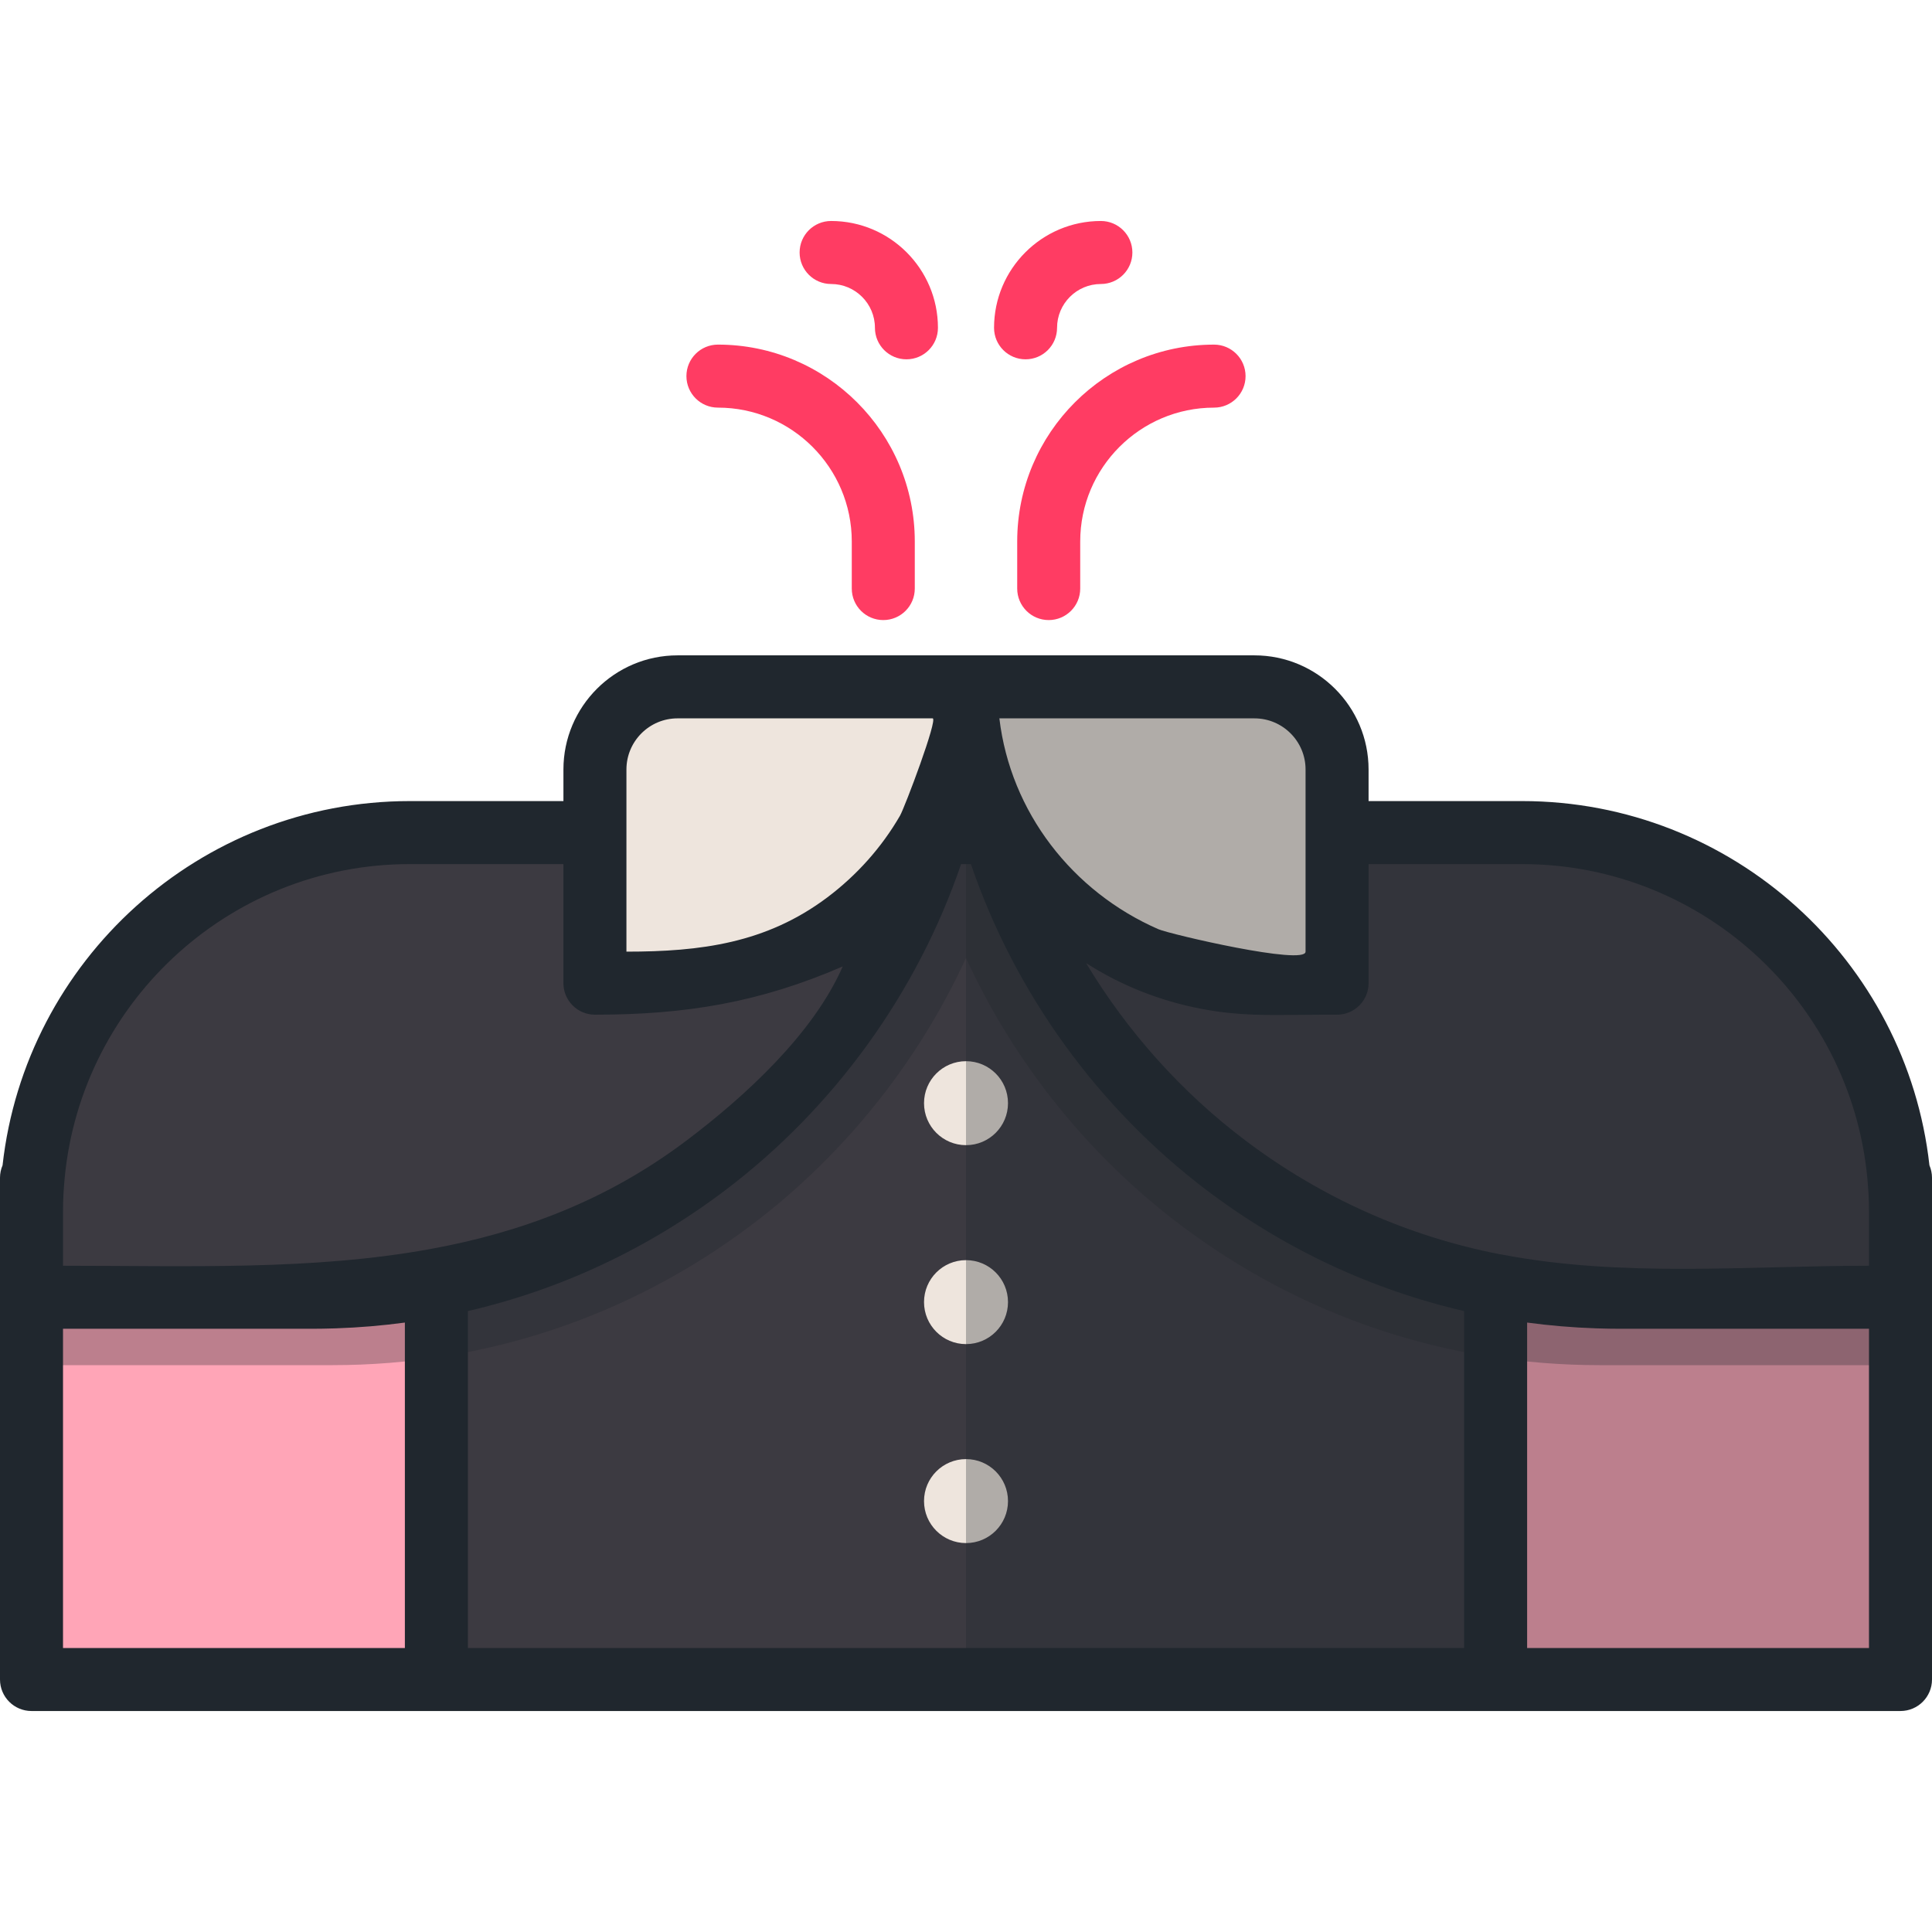 <?xml version="1.0" encoding="iso-8859-1"?>
<!-- Uploaded to: SVG Repo, www.svgrepo.com, Generator: SVG Repo Mixer Tools -->
<svg version="1.1" id="Layer_1" xmlns="http://www.w3.org/2000/svg" xmlns:xlink="http://www.w3.org/1999/xlink" 
	 viewBox="0 0 512 512" xml:space="preserve">
<path style="fill:#3C3A41;" d="M398.789,225.756H113.211c-53.667,0-97.173,43.507-97.173,97.173v120.303h479.923V322.929
	C495.961,269.263,452.455,225.756,398.789,225.756z"/>
<g>
	<rect x="16.038" y="314.396" style="fill:#FFA5B7;" width="103.971" height="128.842"/>
	<rect x="391.992" y="314.396" style="fill:#FFA5B7;" width="103.971" height="128.842"/>
</g>
<path style="opacity:0.3;fill:#20272E;enable-background:new    ;" d="M495.584,314.394c-4.324-49.669-46.006-88.637-96.796-88.637
	H266.291h-20.582H113.211c-50.79,0-92.472,38.969-96.796,88.637h-0.377v8.537v38.85h72.038c40.448,0,78.854-12.842,111.066-37.139
	c24.475-18.461,44.12-43.047,56.858-70.767c12.738,27.72,32.383,52.306,56.858,70.767c32.212,24.297,70.618,37.139,111.066,37.139
	h72.038v-38.85v-8.537H495.584z"/>
<g>
	<path style="fill:#3C3A41;" d="M88.076,345.079c75.84,0,139.928-50.281,160.77-119.323H113.211
		c-53.667,0-97.173,43.507-97.173,97.173v22.15H88.076z"/>
	<path style="fill:#3C3A41;" d="M398.789,225.756H263.152c20.843,69.042,84.93,119.323,160.77,119.323h72.038v-22.15
		C495.961,269.263,452.455,225.756,398.789,225.756z"/>
</g>
<path style="fill:#EEE5DD;" d="M326.729,182.772H185.271c-11.716,0-21.215,9.499-21.215,21.215v54.872h19.199
	c23.249,0,44.059-10.428,58.014-26.862c7.76-9.138,21.706-9.138,29.465,0c13.954,16.433,34.765,26.862,58.014,26.862h19.199v-54.872
	C347.944,192.269,338.446,182.772,326.729,182.772z"/>
<g>
	<path style="fill:#FF3C63;" d="M234.08,164.326c-4.612,0-8.35-3.738-8.35-8.35v-12.481c0-19.558-15.912-35.47-35.47-35.47
		c-4.612,0-8.35-3.738-8.35-8.35c0-4.611,3.737-8.35,8.35-8.35c28.766,0,52.169,23.403,52.169,52.169v12.481
		C242.429,160.587,238.692,164.326,234.08,164.326z"/>
	<path style="fill:#FF3C63;" d="M277.92,164.326c-4.612,0-8.35-3.738-8.35-8.35v-12.481c0-28.767,23.403-52.169,52.168-52.169
		c4.612,0,8.35,3.738,8.35,8.35c0,4.611-3.737,8.35-8.35,8.35c-19.557,0-35.469,15.911-35.469,35.47v12.481
		C286.27,160.587,282.533,164.326,277.92,164.326z"/>
	<path style="fill:#FF3C63;" d="M240.217,95.223c-4.612,0-8.35-3.738-8.35-8.35c0-6.401-5.209-11.609-11.611-11.609
		c-4.612,0-8.35-3.738-8.35-8.35s3.737-8.35,8.35-8.35c15.61,0,28.31,12.699,28.31,28.309
		C248.567,91.485,244.83,95.223,240.217,95.223z"/>
	<path style="fill:#FF3C63;" d="M271.783,95.223c-4.612,0-8.35-3.738-8.35-8.35c0-15.61,12.699-28.309,28.31-28.309
		c4.612,0,8.35,3.738,8.35,8.35s-3.737,8.35-8.35,8.35c-6.401,0-11.611,5.208-11.611,11.609
		C280.132,91.485,276.394,95.223,271.783,95.223z"/>
</g>
<g>
	<circle style="fill:#EEE5DD;" cx="256.003" cy="292.353" r="11.127"/>
	<circle style="fill:#EEE5DD;" cx="256.003" cy="345.078" r="11.127"/>
	<circle style="fill:#EEE5DD;" cx="256.003" cy="397.804" r="11.127"/>
</g>
<g>
	<path style="opacity:0.3;fill:#20272E;enable-background:new    ;" d="M495.583,314.394c-4.324-49.669-46.005-88.637-96.795-88.637
		h-50.844v-21.769c0-11.716-9.499-21.215-21.215-21.215h-70.729v260.462h135.997h103.964v-98.153v-22.15v-8.537H495.583z"/>
	<path style="fill:#20272E;" d="M511.322,308.823c-6.041-54.225-52.148-96.53-107.958-96.53h-40.677v-8.373
		c0-16.676-13.569-30.245-30.245-30.245l-76.42,0.001c-0.008,0-0.014-0.001-0.021-0.001h-76.442
		c-16.677,0-30.245,13.569-30.245,30.245v8.373h-40.678c-55.81,0-101.918,42.305-107.959,96.53C0.243,309.834,0,310.947,0,312.118
		v8.811v22.859v101.298c0,4.612,3.738,8.35,8.35,8.35h107.295h280.709H503.65c4.611,0,8.35-3.737,8.35-8.35V343.788v-22.859v-8.811
		C512,310.947,511.757,309.834,511.322,308.823z M332.442,190.374c7.469,0,13.545,6.076,13.545,13.545v16.723c0,0,0,31.388,0,31.556
		c0,3.765-35.982-4.629-39.007-5.951c-22.799-9.963-39.18-31.038-42.137-55.874L332.442,190.374L332.442,190.374z M166.012,220.642
		v-16.723c0-7.469,6.076-13.546,13.545-13.546c0,0,67.593,0.001,67.598,0.001c1.517,0-7.407,23.651-8.65,25.804
		c-4.86,8.409-11.47,15.782-19.227,21.618c-16.196,12.188-33.643,14.402-53.267,14.402L166.012,220.642L166.012,220.642z
		 M107.295,436.737H16.699v-84.598h65.996c1.916,0,3.826-0.038,5.732-0.097c0.236-0.008,0.473-0.013,0.71-0.021
		c6.111-0.21,12.168-0.721,18.158-1.526v86.243H107.295z M114.168,330.984c-31.352,5.739-64.339,4.455-97.468,4.455v-14.51
		c0-1.439,0.043-2.87,0.109-4.294c0.032-0.687,0.088-1.38,0.136-2.072c3.284-47.733,43.14-85.571,91.692-85.571h40.675v31.559
		c0,4.611,3.737,8.349,8.349,8.35c24.126,0.003,43.641-3.236,65.668-12.782c-7.822,17.933-26.051,34.562-41.416,46.151
		C160.701,318.269,137.903,326.639,114.168,330.984z M388.004,436.737h-264.01v-89.29c24.469-5.667,47.495-16.399,67.975-31.846
		c28.978-21.857,51.075-52.435,62.728-86.61h2.605c11.653,34.175,33.749,64.753,62.728,86.61
		c20.479,15.447,43.507,26.179,67.975,31.846V436.737z M495.301,436.737h-90.597v-86.243c5.99,0.805,12.047,1.316,18.158,1.526
		c0.237,0.008,0.473,0.013,0.709,0.021c1.906,0.058,3.816,0.097,5.732,0.097h65.997V436.737z M495.301,335.439
		c-32.323,0-65.39,3.168-97.367-2.985c-0.121-0.023-0.244-0.031-0.365-0.049c-24.368-4.723-47.291-14.906-67.483-30.136
		c-16.974-12.803-31.349-28.893-42.257-47.03c0.055,0.035,0.11,0.067,0.165,0.101c0.204,0.129,0.407,0.255,0.612,0.383
		c0.586,0.366,1.175,0.726,1.769,1.079c0.029,0.017,0.057,0.035,0.085,0.051c0.198,0.117,0.4,0.227,0.598,0.343
		c1.318,0.765,2.657,1.495,4.018,2.192c0.092,0.047,0.183,0.095,0.275,0.141c9.57,4.842,20.037,7.87,30.706,8.942
		c8.08,0.813,16.313,0.43,24.427,0.43c1.285,0,2.569,0,3.854,0c4.611,0,8.35-3.737,8.35-8.351v-31.558h40.677
		c48.551,0,88.407,37.838,91.691,85.569c0.048,0.692,0.104,1.387,0.136,2.074c0.066,1.424,0.109,2.854,0.109,4.294
		C495.301,320.93,495.301,335.439,495.301,335.439z"/>
</g>
</svg>
